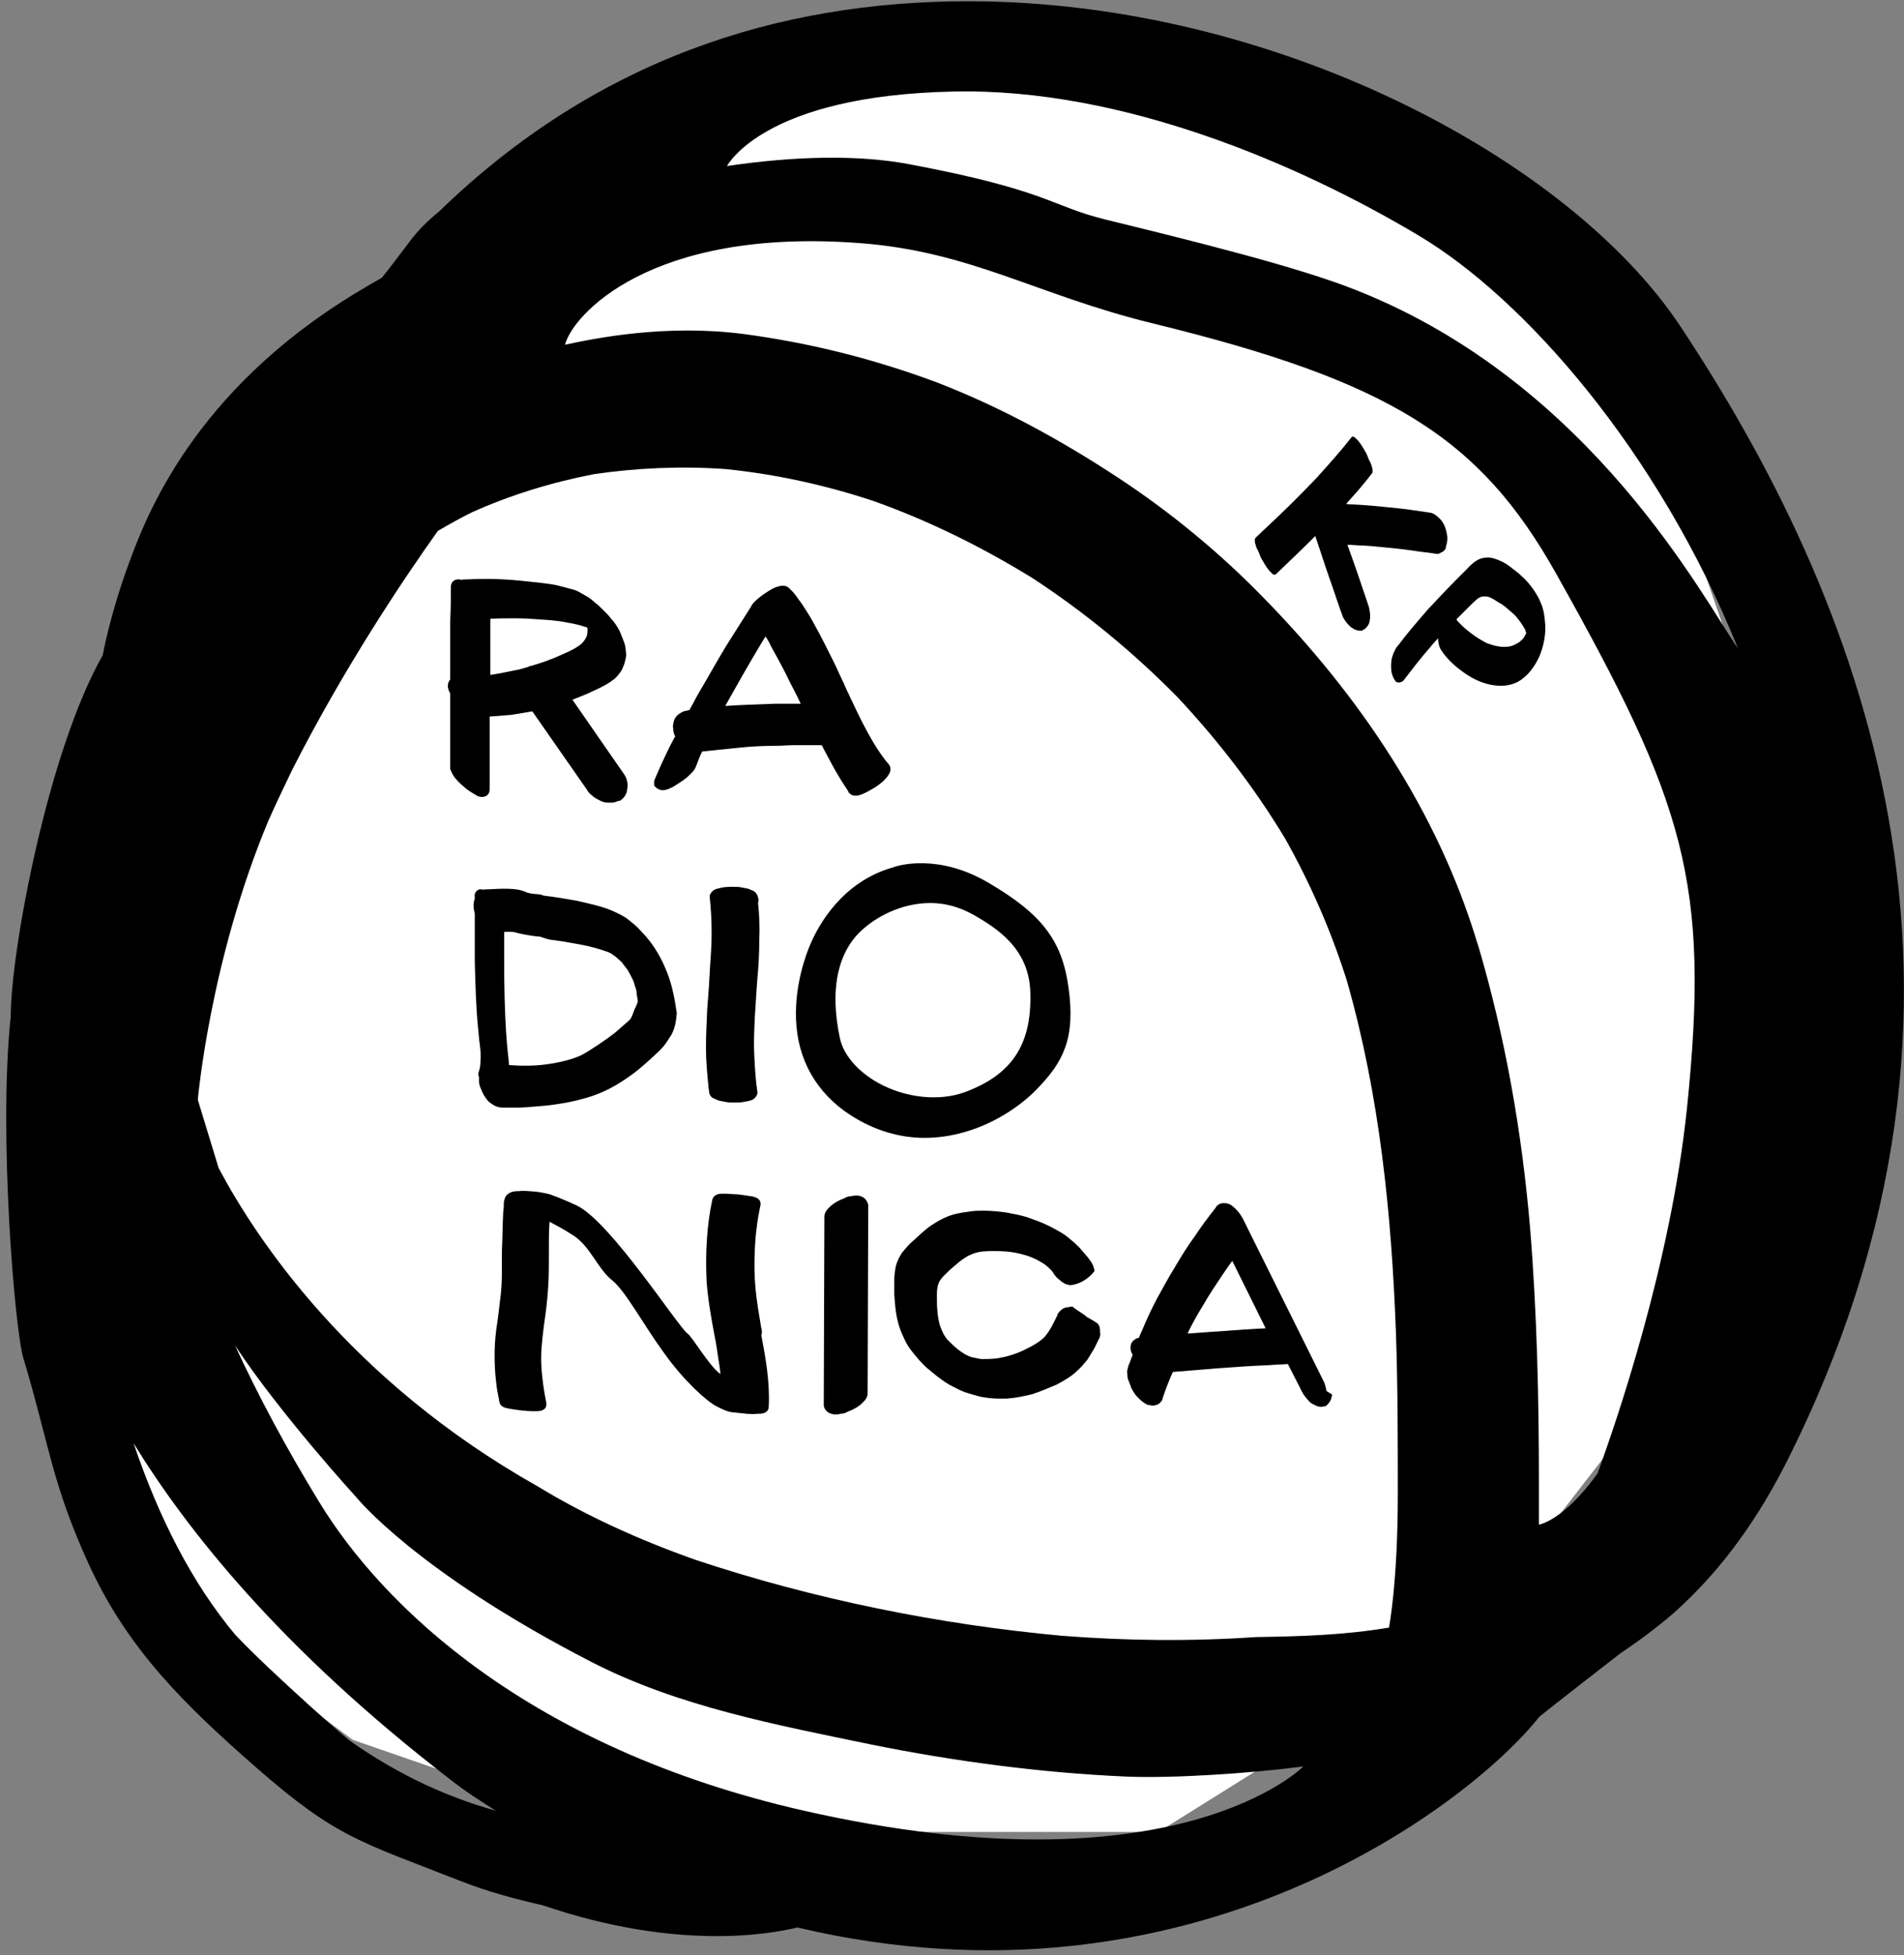 <?xml version="1.0" encoding="UTF-8"?> <svg xmlns="http://www.w3.org/2000/svg" width="301" height="309" viewBox="0 0 301 309" fill="none"><rect x="0" y="0" width="301" height="309" fill="#808080" stroke="none"/><path d="M150 8L113 12L100.5 19L65 59L25.5 118.5L14 193.5L17 223L30.5 255.5L56 274.5L98 289H131H183L223 264L240 247L279.5 196V121L266 82L253 57L218 26.5L183 14L150 8Z" fill="white" stroke="white"></path><path d="M98.391 122.717L90.226 110.944L89.827 110.346C90.226 110.246 90.624 110.046 90.923 109.947C91.919 109.547 92.715 109.248 93.512 108.849C94.209 108.55 95.006 108.151 95.703 107.752C96.499 107.253 97.097 106.854 97.495 106.255C97.794 105.956 97.993 105.557 98.093 105.257C98.292 104.858 98.391 104.459 98.491 103.96C98.591 103.561 98.591 103.262 98.491 102.863C98.491 102.464 98.391 101.965 98.192 101.466C97.993 100.967 97.794 100.468 97.595 99.97C97.197 99.171 96.699 98.473 96.3 98.074C95.802 97.376 95.105 96.777 94.508 96.178C94.309 95.979 94.109 95.779 93.91 95.68L93.811 95.58C93.612 95.38 93.313 95.181 93.114 94.981C92.715 94.682 92.118 94.382 91.62 94.083C91.122 93.784 90.624 93.584 90.126 93.485C89.429 93.285 88.632 93.085 87.836 92.886C86.84 92.686 85.745 92.587 85.047 92.487C83.255 92.287 81.363 92.088 79.57 91.988C77.678 91.888 75.886 91.888 73.994 91.988C73.596 91.988 73.197 91.988 72.799 92.088L72.6 91.988H72.5C72.201 91.988 72.002 92.088 71.903 92.188C71.803 92.287 71.704 92.487 71.704 92.786C71.704 94.382 71.704 96.079 71.604 98.074C71.604 99.77 71.604 101.666 71.604 103.761C71.604 105.058 71.604 106.355 71.604 107.552C71.504 107.652 71.405 107.752 71.305 107.951C71.206 108.25 71.206 108.55 71.305 108.849C71.405 109.049 71.504 109.348 71.604 109.547V109.647C71.604 111.543 71.604 113.439 71.604 115.334V116.332C71.604 117.729 71.604 119.225 71.604 120.622V121.32V121.42C71.704 121.62 71.803 121.919 71.903 122.118C72.102 122.418 72.201 122.617 72.4 122.817C72.898 123.415 73.496 123.914 74.093 124.413L74.691 124.812C74.99 125.012 75.388 125.211 75.687 125.411L76.085 125.511H76.185C76.483 125.511 76.683 125.411 76.782 125.311C76.882 125.211 76.981 125.012 76.981 124.712C76.981 123.116 76.981 121.42 76.981 119.824V118.926C76.981 117.23 76.981 115.534 76.981 113.738V112.84C78.276 112.74 79.471 112.64 80.765 112.541C81.96 112.341 83.155 112.141 84.35 111.942L93.114 124.513C93.313 124.912 93.612 125.211 93.91 125.411C94.209 125.71 94.607 125.91 95.006 126.109C95.404 126.309 95.703 126.409 96.101 126.409C96.3 126.409 96.4 126.409 96.599 126.409C96.798 126.409 96.997 126.409 97.197 126.309L97.794 126.109H97.894C98.292 125.81 98.591 125.411 98.69 124.912L98.79 124.214C98.79 123.715 98.69 123.216 98.391 122.717ZM91.52 102.564C90.624 103.162 89.628 103.561 88.732 103.96C88.234 104.16 87.637 104.459 87.039 104.659C86.043 105.058 85.047 105.357 84.052 105.656C83.952 105.656 83.853 105.656 83.753 105.756L83.454 105.856C82.757 106.056 82.16 106.255 81.463 106.355C80.068 106.654 78.575 106.953 77.081 107.153C77.081 105.357 77.081 103.761 77.081 102.165C77.081 100.468 77.081 98.872 77.081 97.376C78.575 97.276 80.068 97.276 81.562 97.276C83.355 97.276 85.247 97.475 87.039 97.575C88.035 97.675 88.931 97.775 89.827 97.974C91.122 98.174 92.118 98.473 93.014 98.772C93.114 98.772 93.114 98.872 93.213 98.872C93.213 99.072 93.313 99.171 93.313 99.371C93.313 99.87 93.313 100.369 93.114 100.768C92.815 101.466 92.317 102.065 91.52 102.564Z" fill="black" stroke="black" stroke-width="0.861" stroke-miterlimit="10"></path><path d="M136.83 116.032C135.735 114.037 134.838 112.141 134.042 110.445C133.743 109.747 133.345 109.048 133.046 108.25C132.449 107.053 131.951 105.856 131.353 104.659C130.258 102.464 129.361 100.668 128.465 99.072C127.967 98.074 127.37 97.176 126.872 96.378C126.573 95.879 126.274 95.48 125.976 95.081C125.677 94.682 125.378 94.183 124.98 93.784C124.781 93.584 124.582 93.385 124.382 93.185C123.984 92.886 123.486 92.986 123.187 93.085C122.689 93.185 122.192 93.484 121.694 93.784C121.196 94.083 120.797 94.382 120.399 94.682C119.802 95.18 119.304 95.58 119.105 96.079C118.009 97.775 116.914 99.57 115.818 101.266C114.723 102.963 113.727 104.758 112.731 106.454C111.735 108.25 110.64 109.946 109.744 111.742C109.545 112.042 109.445 112.341 109.246 112.64C109.047 112.64 108.848 112.64 108.648 112.74C108.25 112.74 107.951 112.939 107.653 113.139C107.354 113.339 107.055 113.638 106.956 114.037C106.856 114.436 106.756 114.735 106.856 115.134C106.856 115.534 106.956 115.933 107.155 116.232L107.254 116.332C107.155 116.531 106.956 116.831 106.856 117.03C106.059 118.527 105.063 120.622 104.167 122.717C104.068 122.916 103.968 123.216 103.868 123.415C103.769 123.715 103.868 123.914 103.868 124.014C103.968 124.114 104.068 124.213 104.267 124.313C104.466 124.413 104.765 124.513 105.063 124.413C105.362 124.313 105.561 124.313 105.86 124.114C106.159 124.014 106.458 123.814 106.756 123.615C107.553 123.116 108.151 122.717 108.648 122.218C108.947 121.919 109.445 121.52 109.644 120.921C109.943 120.123 110.242 119.325 110.64 118.527C110.64 118.427 110.74 118.427 110.74 118.327C110.839 118.327 110.939 118.327 111.038 118.327C112.93 118.128 114.922 117.928 116.814 117.728C118.706 117.529 120.698 117.429 122.59 117.429C123.586 117.429 124.582 117.329 125.577 117.329C127.071 117.329 128.664 117.329 130.158 117.329C130.457 117.828 130.656 118.327 130.955 118.826C132.05 120.921 133.046 122.717 134.141 124.313C134.241 124.513 134.44 124.712 134.54 125.012C134.739 125.211 134.938 125.311 135.137 125.311C135.237 125.311 135.237 125.311 135.336 125.311C135.635 125.311 135.834 125.211 136.133 125.111C136.83 124.812 137.527 124.413 138.025 124.114C138.623 123.715 139.22 123.316 139.718 122.717L139.818 122.617C140.017 122.318 140.614 121.719 140.216 121.121C139.021 119.724 137.926 118.028 136.83 116.032ZM127.27 111.642C125.677 111.642 124.084 111.642 122.49 111.642C119.602 111.742 116.715 111.842 113.926 112.042C114.424 111.044 115.022 110.046 115.52 109.148C117.312 105.956 119.105 102.863 120.997 99.77C121.494 100.468 121.992 101.266 122.391 102.164C123.287 103.761 124.283 105.557 125.279 107.652C125.976 108.949 126.673 110.345 127.27 111.642Z" fill="black" stroke="black" stroke-width="0.861" stroke-miterlimit="10"></path><path d="M119.901 209.816C119.603 208.02 119.204 205.825 119.005 203.63C118.806 201.535 118.806 199.44 118.906 197.345C119.005 195.05 119.304 192.656 119.802 190.361C119.901 189.662 119.105 189.563 118.706 189.463H118.607C118.009 189.363 117.412 189.263 116.516 189.164C115.918 189.164 115.122 189.064 114.424 189.064C114.424 189.064 114.424 189.064 114.325 189.064C113.927 189.064 113.229 189.064 113.03 189.662C112.134 193.853 111.935 198.143 112.134 202.433C112.333 205.226 112.831 208.02 113.329 210.714C113.628 212.111 113.827 213.507 114.026 214.904C114.225 216.002 114.325 216.999 114.424 217.997C114.126 217.797 113.827 217.598 113.528 217.398C111.736 216.101 109.047 211.412 108.35 211.013C106.856 209.916 96.101 193.254 90.923 190.86C89.629 190.261 88.234 189.662 86.84 189.164C86.143 188.964 85.446 188.864 84.849 188.765C83.654 188.665 82.757 188.565 81.961 188.665H81.861C81.363 188.665 80.367 188.765 80.168 189.662C80.069 189.962 80.069 190.261 80.069 190.461C80.069 190.56 80.069 190.66 80.069 190.66C80.069 191.059 79.969 191.458 79.969 191.857C79.87 193.853 79.87 195.848 79.77 197.744C79.77 198.841 79.77 199.939 79.77 201.036C79.77 202.832 79.67 204.229 79.471 205.626C79.372 206.424 79.272 207.322 79.172 208.12C79.073 208.818 78.973 209.517 78.874 210.215C78.475 213.308 78.575 216.401 78.973 219.294C79.073 219.992 79.272 220.791 79.372 221.489C79.471 221.988 80.069 222.088 80.567 222.187C81.164 222.287 81.762 222.387 82.658 222.487C83.156 222.487 83.654 222.586 84.151 222.586C84.351 222.586 84.55 222.586 84.649 222.586C85.347 222.586 85.645 222.487 85.844 222.287C85.944 222.187 85.944 221.988 85.944 221.788C85.546 219.793 85.247 217.797 85.147 215.702C85.048 213.807 85.247 211.911 85.546 209.517C85.844 207.421 86.143 205.326 86.243 203.131C86.342 201.535 86.342 199.839 86.342 198.243C86.342 197.744 86.342 197.245 86.342 196.746C86.342 195.748 86.342 194.451 86.442 193.154C86.442 192.855 86.442 192.556 86.442 192.356C87.737 193.055 89.131 193.753 90.525 194.651C93.711 196.547 94.608 200.038 97.097 202.034C99.288 203.83 102.076 209.117 105.363 213.607C108.35 217.797 111.935 221.09 113.528 221.888C113.927 222.088 114.325 222.287 114.823 222.487C115.321 222.686 115.819 222.786 116.217 222.786C116.814 222.886 117.412 222.886 118.009 222.985C118.507 222.985 119.105 223.085 119.702 222.985H119.802C120.3 222.985 121.096 222.985 121.096 222.287C121.296 218.396 120.599 214.605 119.901 210.913C120.101 210.614 120.001 210.215 119.901 209.816Z" fill="black" stroke="black" stroke-width="0.861" stroke-miterlimit="10"></path><path d="M135.536 189.363C135.237 189.363 134.938 189.363 134.64 189.463C134.241 189.463 133.942 189.563 133.644 189.762C132.747 190.062 132.15 190.461 131.652 190.86L131.254 191.259C130.955 191.558 130.756 191.857 130.756 192.256L130.656 221.988C130.656 222.187 130.756 222.886 131.851 223.085C131.951 223.085 132.05 223.085 132.15 223.085C132.349 223.085 132.548 223.085 132.847 222.985C133.245 222.985 133.544 222.886 133.843 222.686C134.739 222.387 135.337 221.988 135.835 221.589L136.233 221.19C136.532 220.89 136.731 220.591 136.731 220.192L136.83 190.461C136.731 190.261 136.631 189.463 135.536 189.363Z" fill="black" stroke="black" stroke-width="0.861" stroke-miterlimit="10"></path><path d="M171.385 208.319C171.086 208.02 170.29 207.621 169.393 206.922L168.796 207.022H168.696C168.198 207.122 167.9 207.421 167.601 207.82V207.92C167.003 209.117 166.406 210.514 165.41 211.612C164.613 212.41 163.418 213.108 161.925 213.807C160.431 214.505 158.937 214.904 157.543 215.104C156.647 215.203 155.85 215.203 155.053 215.203C154.556 215.104 154.058 215.004 153.56 214.904C153.161 214.804 152.763 214.605 152.365 214.405C151.867 214.106 151.469 213.807 151.07 213.507C150.473 213.008 149.975 212.51 149.477 212.011C149.178 211.711 148.979 211.312 148.78 211.013C148.581 210.614 148.382 210.115 148.182 209.616C147.784 208.219 147.684 206.723 147.684 205.526C147.684 205.226 147.684 204.927 147.684 204.528C147.684 203.73 147.784 203.131 147.983 202.632C148.182 202.133 148.481 201.734 148.979 201.236C149.477 200.737 149.875 200.338 150.473 199.839C151.17 199.24 151.767 198.741 152.265 198.442C152.564 198.242 152.863 198.043 153.161 197.943C153.759 197.644 154.456 197.444 155.253 197.345C156.448 197.245 157.742 197.245 159.136 197.345C160.232 197.444 161.228 197.644 162.223 197.943C162.92 198.143 163.618 198.442 164.215 198.741C164.713 199.041 165.111 199.24 165.51 199.539C165.908 199.839 166.207 200.138 166.505 200.437C166.705 200.637 166.804 200.836 167.003 201.136C167.202 201.435 167.501 201.734 167.9 202.034C168.198 202.333 168.597 202.533 168.995 202.632C169.194 202.732 170.19 202.533 170.887 202.133C171.883 201.635 172.58 200.737 172.58 200.737C172.48 200.238 172.281 199.839 171.982 199.44C171.584 198.841 170.987 198.242 170.588 197.744C170.29 197.345 169.891 197.045 169.493 196.646C168.796 196.048 168.298 195.648 167.7 195.249C167.003 194.85 166.306 194.451 165.709 194.152C164.514 193.553 163.319 193.154 162.223 192.755C161.228 192.456 160.232 192.256 159.136 192.057C157.842 191.857 156.547 191.757 155.452 191.757C154.755 191.757 154.157 191.757 153.56 191.857C152.863 191.957 151.966 192.057 151.17 192.256C149.875 192.556 148.581 193.254 147.386 194.052C146.39 194.751 145.494 195.648 144.597 196.447C144 196.945 143.502 197.544 143.004 198.143C142.606 198.741 142.207 199.44 142.008 200.338C141.909 200.936 141.809 201.535 141.809 202.233C141.809 202.932 141.809 203.73 141.809 204.528C141.909 206.024 142.008 207.122 142.207 208.12C142.407 209.018 142.606 209.716 142.904 210.414C143.203 211.113 143.502 211.811 144 212.609C144.498 213.308 144.996 213.906 145.593 214.605C145.992 215.004 146.39 215.503 146.888 215.902C147.485 216.401 148.182 216.999 148.879 217.498C149.377 217.897 149.875 218.196 150.373 218.496C151.17 218.895 151.867 219.294 152.664 219.593C153.56 219.892 154.356 220.092 155.053 220.292C156.049 220.491 157.045 220.591 157.941 220.591C158.34 220.591 158.738 220.591 159.136 220.591C160.531 220.491 161.925 220.192 163.12 219.892C164.315 219.493 165.51 218.995 166.904 218.396C168.198 217.698 169.194 217.099 169.891 216.401C170.489 215.902 170.987 215.303 171.485 214.704C171.783 214.305 172.082 213.707 172.48 213.108C172.779 212.609 172.978 212.11 173.277 211.512C173.476 211.213 173.576 210.913 173.476 210.514C173.476 210.215 173.476 209.816 173.277 209.516C172.48 208.918 171.684 208.619 171.385 208.319Z" fill="black" stroke="black" stroke-width="0.861" stroke-miterlimit="10"></path><path d="M209.326 220.092C209.226 219.593 209.127 219.094 208.927 218.596L196.38 193.354C195.982 192.456 195.384 191.558 194.588 190.959C194.289 190.66 193.891 190.56 193.492 190.56C192.994 190.56 192.696 190.76 192.496 191.159C191.301 192.655 190.206 194.152 189.21 195.649C188.115 197.145 187.119 198.741 186.123 200.437C185.127 202.034 184.231 203.73 183.335 205.326C182.439 207.022 181.642 208.718 180.945 210.414C180.746 210.814 180.547 211.312 180.347 211.811C180.049 211.811 179.75 211.911 179.551 212.111C179.252 212.31 179.152 212.609 179.152 213.008C179.152 213.308 179.252 213.607 179.451 213.906C179.451 214.006 179.451 214.006 179.551 214.006C179.352 214.505 179.152 215.104 178.953 215.602C178.854 215.802 178.754 216.002 178.754 216.201C178.655 216.5 178.555 216.8 178.655 217.099C178.655 217.398 178.655 217.797 178.854 218.097C178.953 218.496 179.152 218.795 179.252 219.194C179.451 219.593 179.65 219.893 179.949 220.292L180.447 220.79C180.746 221.09 181.144 221.389 181.542 221.589H181.642L182.14 221.688H182.239C182.737 221.688 183.036 221.489 183.335 221.09V220.99C183.833 219.493 184.43 217.897 185.127 216.401C187.617 216.201 190.106 216.002 192.496 215.802C195.185 215.602 197.973 215.403 200.662 215.303C201.758 215.203 202.753 215.203 203.849 215.104L205.84 218.995C206.139 219.693 206.537 220.391 207.135 220.99C207.334 221.289 207.633 221.489 207.932 221.589C208.23 221.788 208.529 221.888 208.828 221.888H208.927L209.425 221.788L209.525 221.688C209.824 221.389 210.023 221.09 210.122 220.591L209.326 220.092ZM200.762 210.315C198.173 210.414 195.484 210.614 192.895 210.814C191.003 210.913 189.011 211.113 187.019 211.213C187.119 211.113 187.119 210.913 187.219 210.814C188.015 209.117 188.911 207.521 189.907 205.925C190.804 204.328 191.899 202.732 192.895 201.236C193.492 200.338 194.189 199.34 194.886 198.442L200.762 210.315Z" fill="black" stroke="black" stroke-width="0.861" stroke-miterlimit="10"></path><path d="M119.403 141.873C119.303 141.474 119.104 141.274 118.905 141.174C118.706 141.075 118.407 140.975 118.208 140.875C117.909 140.775 117.61 140.775 117.212 140.675C116.814 140.576 116.415 140.576 116.017 140.576C115.22 140.576 114.523 140.576 113.826 140.775L113.428 140.875C113.03 140.975 112.83 141.174 112.631 141.573V141.673V141.773C112.83 143.569 112.93 145.464 112.93 147.659C112.93 149.754 112.731 151.85 112.631 153.546C112.631 154.244 112.532 154.843 112.532 155.541C112.432 156.838 112.332 158.235 112.233 159.532C112.133 161.827 112.034 163.722 112.034 165.618C112.034 167.613 112.233 169.708 112.432 171.704C112.432 172.003 112.532 172.203 112.532 172.502V172.602C112.631 172.901 112.731 173.101 113.03 173.2C113.229 173.3 113.527 173.4 113.727 173.5C114.025 173.599 114.324 173.599 114.722 173.699C115.121 173.799 115.519 173.799 115.917 173.799C116.117 173.799 116.415 173.799 116.614 173.799C117.112 173.799 117.61 173.699 118.108 173.599L118.507 173.5C118.905 173.4 119.104 173.2 119.303 172.801V172.701V172.602C119.004 170.606 118.905 168.611 118.805 166.616C118.706 164.82 118.805 162.824 118.905 160.629C119.004 159.033 119.104 157.437 119.204 155.94L119.303 154.643C119.502 152.448 119.602 150.553 119.602 148.657C119.702 146.462 119.602 144.467 119.403 142.671C119.502 142.372 119.502 142.172 119.403 141.873Z" fill="black" stroke="black" stroke-width="0.861" stroke-miterlimit="10"></path><path d="M156.049 139.877C148.282 135.288 142.008 137.184 141.311 137.483C133.444 139.678 129.759 146.462 128.564 149.256C127.768 151.052 126.075 155.741 126.274 161.028C126.473 167.314 129.461 172.502 134.738 175.894C138.323 178.189 142.207 179.386 146.19 179.386C148.182 179.386 150.273 179.087 152.364 178.488C157.344 177.091 161.426 174.098 163.617 171.804C167.7 167.613 169.592 164.022 168.497 156.14C167.501 148.857 164.414 144.766 156.049 139.877ZM152.663 173.001C148.58 174.497 143.103 173.999 138.622 171.504C135.236 169.609 132.946 166.915 132.348 164.121C130.656 156.14 132.05 149.854 136.431 146.263C139.02 144.068 142.904 142.272 147.087 142.272C149.377 142.272 151.767 142.87 154.057 144.167L154.256 144.267C157.642 146.263 163.219 149.555 163.318 157.038C163.518 165.319 160.231 170.207 152.663 173.001Z" fill="black" stroke="black" stroke-width="0.861" stroke-miterlimit="10"></path><path d="M105.063 153.845C104.167 151.55 103.072 149.755 101.777 148.258C101.379 147.859 100.98 147.36 100.582 146.961C100.184 146.562 99.686 146.163 99.188 145.764C98.491 145.165 97.595 144.766 96.499 144.267C94.806 143.569 92.815 143.17 91.122 142.771C89.429 142.471 87.736 142.172 85.944 141.973C85.944 141.973 85.545 141.873 85.346 141.773C83.653 141.673 83.155 141.474 82.757 141.274C82.159 141.075 81.661 140.875 79.57 140.875C78.574 140.875 77.678 140.975 76.782 140.975C76.682 140.975 76.483 140.975 76.384 141.075C75.985 140.875 75.786 140.975 75.686 141.075C75.587 141.174 75.388 141.374 75.487 141.673V142.072C75.189 142.771 75.288 143.669 75.487 144.267C75.487 147.36 75.487 149.755 75.487 151.95C75.587 155.741 75.686 159.133 75.985 162.226C76.085 162.924 76.085 163.523 76.184 164.221C76.184 164.521 76.284 164.82 76.284 165.119C76.384 165.917 76.483 166.815 76.384 167.713C76.384 168.412 76.284 169.01 76.085 169.509C75.985 169.808 76.085 170.008 76.184 170.207C76.085 170.806 76.184 171.405 76.384 171.804C76.682 172.602 77.081 173.3 77.579 173.799C77.977 174.098 78.574 174.597 79.371 174.597C81.263 174.597 81.861 174.597 82.359 174.597C82.856 174.597 86.143 174.298 86.143 174.298C87.338 174.198 88.433 173.999 89.628 173.799C91.62 173.4 93.412 172.901 95.005 172.203C96.599 171.504 98.093 170.606 99.586 169.509C100.98 168.511 102.375 167.214 103.868 165.818C104.167 165.518 104.466 165.219 104.764 164.82C105.163 164.321 105.462 163.722 105.76 163.323C106.258 162.425 106.457 161.328 106.557 160.131C106.258 158.035 105.86 155.841 105.063 153.845ZM101.18 158.634C101.08 158.834 100.98 159.133 100.881 159.332C100.482 160.031 100.383 161.029 99.686 161.627C99.686 161.627 98.093 163.024 97.395 163.623C96.101 164.62 93.611 166.316 92.317 167.015C91.022 167.713 88.533 168.412 85.744 168.711C82.956 169.01 80.068 168.711 80.068 168.711C80.068 168.611 80.068 168.611 80.068 168.511C79.869 166.516 79.67 164.72 79.57 163.024C79.371 159.732 79.272 156.24 79.272 151.85C79.272 150.154 79.272 148.358 79.272 146.861C81.064 146.762 81.462 146.861 82.06 147.061C82.558 147.161 83.354 147.36 84.948 147.56C85.147 147.56 85.446 147.56 85.645 147.659C85.645 147.659 86.541 147.959 86.939 148.059C88.632 148.258 90.325 148.557 91.918 148.857C93.512 149.156 94.906 149.555 96.3 150.054C96.798 150.253 97.196 150.553 97.595 150.852C97.893 151.151 98.292 151.451 98.59 151.75C98.889 152.149 99.287 152.648 99.586 153.047C99.885 153.546 100.184 154.144 100.482 154.743C100.682 155.242 100.781 155.741 100.98 156.24C101.08 156.738 101.08 157.138 101.18 157.636C101.279 158.035 101.279 158.335 101.18 158.634Z" fill="black" stroke="black" stroke-width="0.861" stroke-miterlimit="10"></path><path d="M243.582 103.162C244.08 101.765 244.379 100.169 244.279 98.673C244.18 97.475 244.08 96.378 243.582 95.281C243.284 94.482 242.786 93.684 242.288 92.986C241.79 92.287 241.192 91.589 240.495 90.99C239.997 90.492 239.4 90.092 238.902 89.693C238.404 89.294 237.807 88.895 237.309 88.696C236.711 88.396 236.114 88.197 235.417 88.097C234.72 88.097 234.022 88.197 233.425 88.596C232.728 88.995 232.23 89.594 231.633 90.192C231.135 90.691 230.637 91.19 230.238 91.589C228.745 93.085 227.251 94.682 225.757 96.278C224.463 97.775 223.168 99.271 221.973 100.768C221.674 101.167 221.376 101.566 220.977 102.065C220.778 102.264 220.579 102.564 220.479 102.863C220.28 103.162 220.181 103.561 220.081 103.861C219.882 104.559 219.882 105.457 219.981 106.255C220.081 106.455 220.081 106.654 220.181 106.854C220.28 107.153 220.479 107.452 220.679 107.752C220.778 107.752 220.878 107.851 221.077 107.851C221.376 107.851 221.674 107.752 221.873 107.552C223.168 105.856 224.463 104.16 225.857 102.564C226.355 101.965 226.853 101.366 227.35 100.868C227.35 101.466 227.45 102.165 227.848 102.763C228.645 103.96 229.641 104.958 230.836 105.856C232.13 106.854 233.525 107.652 235.018 108.051C236.412 108.45 238.105 108.55 239.499 107.951C240.296 107.652 240.993 107.053 241.591 106.455C242.487 105.457 243.184 104.26 243.582 103.162ZM231.234 98.972C231.035 98.772 230.736 98.473 230.537 98.273C230.438 98.174 230.338 98.074 230.238 97.874C230.338 97.775 230.438 97.675 230.438 97.675C230.935 97.176 231.533 96.578 232.031 96.079C232.529 95.58 233.027 95.081 233.624 94.582C233.823 94.482 234.122 94.283 234.321 94.283C234.819 94.183 235.317 94.283 235.715 94.482C236.313 94.782 236.811 95.181 237.408 95.48C238.006 95.879 238.504 96.378 239.101 96.877C239.4 97.076 239.599 97.376 239.798 97.575C240.296 98.174 240.694 98.772 241.093 99.471C241.192 99.67 241.192 99.87 241.292 100.069C241.192 100.269 240.993 100.568 240.894 100.768C240.694 101.067 240.396 101.267 240.197 101.466C239.699 101.765 239.201 102.065 238.603 102.165C237.408 102.364 236.213 102.065 235.118 101.666C233.724 100.967 232.429 100.069 231.234 98.972Z" fill="black"></path><path d="M228.745 85.703C228.844 85.303 228.844 84.904 228.745 84.505C228.645 83.707 228.346 82.809 227.749 82.111C227.251 81.612 226.753 81.113 226.056 81.013C224.064 80.714 222.073 80.415 219.981 80.215C217.99 80.016 215.998 79.816 213.907 79.716C213.509 79.716 213.21 79.716 212.811 79.617C213.11 79.317 213.409 78.918 213.708 78.619C214.803 77.422 215.799 76.224 216.795 74.927C216.894 74.828 216.994 74.728 216.994 74.528C216.994 74.329 216.994 74.029 216.894 73.83C216.795 73.431 216.695 73.132 216.496 72.832C216.297 72.433 216.197 72.034 215.998 71.635C215.6 70.937 215.201 70.238 214.704 69.64C214.604 69.54 214.405 69.34 214.305 69.24C214.106 69.041 213.907 68.941 213.708 69.041C211.915 71.336 210.023 73.431 208.131 75.526C206.139 77.621 204.148 79.617 202.057 81.612C200.862 82.709 199.766 83.807 198.571 84.904C198.472 85.004 198.372 85.104 198.372 85.303C198.372 85.503 198.372 85.802 198.472 86.002C198.571 86.401 198.671 86.7 198.87 86.999C199.069 87.399 199.169 87.798 199.368 88.197C199.766 88.895 200.165 89.594 200.662 90.192C200.762 90.292 200.961 90.491 201.061 90.591C201.26 90.791 201.459 90.891 201.658 90.791C203.749 88.795 205.841 86.8 207.832 84.805L207.932 84.705C208.529 86.501 209.127 88.296 209.724 90.092C210.421 92.088 211.119 94.083 211.816 96.178C211.915 96.478 212.015 96.677 212.114 96.976C212.214 97.376 212.413 97.775 212.712 98.174C212.911 98.473 213.21 98.772 213.509 99.072C213.807 99.271 214.106 99.471 214.405 99.57C214.703 99.67 215.002 99.67 215.301 99.67C215.5 99.57 215.6 99.471 215.799 99.371C216.098 99.072 216.396 98.772 216.496 98.273C216.695 97.475 216.596 96.677 216.396 95.879C215.301 92.587 214.206 89.394 213.011 86.102C213.21 86.102 213.409 86.102 213.509 86.102C214.604 86.201 215.699 86.201 216.795 86.301C218.986 86.501 221.176 86.7 223.268 86.999C224.463 87.199 225.658 87.299 226.952 87.498C227.251 87.598 227.55 87.498 227.848 87.299C228.147 87.199 228.346 86.999 228.545 86.7C228.545 86.301 228.745 86.002 228.745 85.703Z" fill="black"></path><path d="M265.589 51.481C248.063 25.142 201.459 0.2 153.062 0.2C122.888 0.2 94.109 9.479 69.413 33.423C67.82 34.72 66.127 36.316 64.733 38.212C63.139 40.307 61.745 42.203 60.351 43.899C58.957 44.697 57.563 45.495 56.268 46.294C30.576 61.858 23.107 81.612 20.419 88.895C17.331 97.276 16.236 103.561 16.236 103.561C7.572 118.726 1.697 150.353 1.697 160.629C-0.294 179.386 2.394 210.514 3.689 214.605C7.772 228.173 8.17 234.459 14.145 247.429C20.319 260.798 29.381 269.578 40.434 279.255C53.181 290.43 56.965 291.028 72.699 297.214C76.981 298.91 81.462 300.107 85.844 301.105C107.254 308.388 121.893 305.595 126.075 304.597C188.413 319.363 232.628 284.843 243.283 271.374C242.885 271.573 256.129 261.297 256.129 261.297C259.117 259.301 261.905 257.206 264.594 254.912L264.693 254.812C271.266 248.925 277.041 241.543 282.22 231.466C320.061 156.838 293.472 93.484 265.589 51.481ZM55.272 275.065C50.99 271.473 47.106 267.882 44.318 265.288C41.729 262.893 39.339 260.598 37.248 258.404C30.277 250.123 24.999 239.547 21.116 228.074C29.58 241.842 44.418 260.598 71.106 281.151C73.496 283.047 75.985 284.643 78.375 286.139C71.205 284.144 63.338 280.752 55.272 275.065ZM266.685 175.196C264.096 199.839 255.532 224.681 252.544 232.863C247.167 240.345 243.283 240.944 243.283 240.944V234.459C243.283 220.99 242.984 207.521 241.889 194.052C240.594 178.887 238.005 164.121 233.723 149.555C233.624 149.355 233.624 149.156 233.524 148.956C227.25 128.204 214.902 109.946 199.865 94.582C192.895 87.399 185.028 80.913 176.663 75.426C167.7 69.54 158.24 64.352 148.182 60.461C138.324 56.769 128.067 54.175 117.511 52.779C105.163 51.182 94.01 53.477 89.329 54.475C90.425 49.985 102.574 35.917 135.834 38.412C153.46 39.709 163.817 46.593 182.14 51.082C219.782 60.261 233.922 69.141 245.972 90.591C266.386 126.907 270.369 139.478 266.685 175.196ZM34.559 184.574L31.273 173.799C31.273 173.799 33.165 151.85 42.426 129.701C43.621 127.007 44.916 124.313 46.21 121.62C54.376 105.557 63.737 91.589 69.214 83.907C70.907 82.909 72.699 81.911 74.492 81.013C80.666 78.22 87.238 76.224 93.91 74.927C100.781 73.93 107.752 73.63 114.723 74.129C122.59 74.927 130.357 76.623 137.925 79.118C146.689 82.21 155.153 86.401 163.12 91.29C171.385 96.677 179.152 103.062 186.123 110.146C192.496 116.93 198.272 124.413 203.151 132.494C207.135 139.578 210.421 147.061 212.911 154.943C218.089 173.001 219.981 191.758 220.678 210.514C220.977 219.094 220.977 227.575 220.977 236.155C220.977 250.123 219.583 257.206 219.583 257.206C212.512 258.404 205.442 258.603 198.571 258.703C188.413 259.401 178.156 259.301 167.899 258.503C148.381 256.707 128.664 252.717 110.042 246.531C101.279 243.438 92.815 239.647 84.948 234.858C55.372 218.196 40.534 195.848 34.559 184.574ZM150.771 14.467C177.459 13.868 205.541 26.04 224.263 37.215C240.893 47.092 262.104 71.136 274.751 102.464C269.473 94.981 251.747 60.66 214.504 45.894C205.342 42.203 188.314 38.013 174.87 34.72C165.908 32.525 165.908 30.131 143.701 25.941C135.734 24.444 125.677 24.643 114.922 26.24C115.021 26.14 120.698 15.066 150.771 14.467ZM127.071 286.139C83.653 276.262 60.45 253.814 50.393 237.252C45.215 228.772 40.833 220.591 37.148 212.609C44.318 223.484 56.368 236.654 56.368 236.654C56.368 236.654 65.828 248.427 93.611 262.694C107.254 269.678 122.689 272.571 137.627 275.664C150.971 278.357 164.514 280.153 178.057 280.752C185.525 281.051 197.575 280.253 206.039 279.156C206.039 279.156 186.023 299.509 127.071 286.139Z" fill="black"></path></svg> 